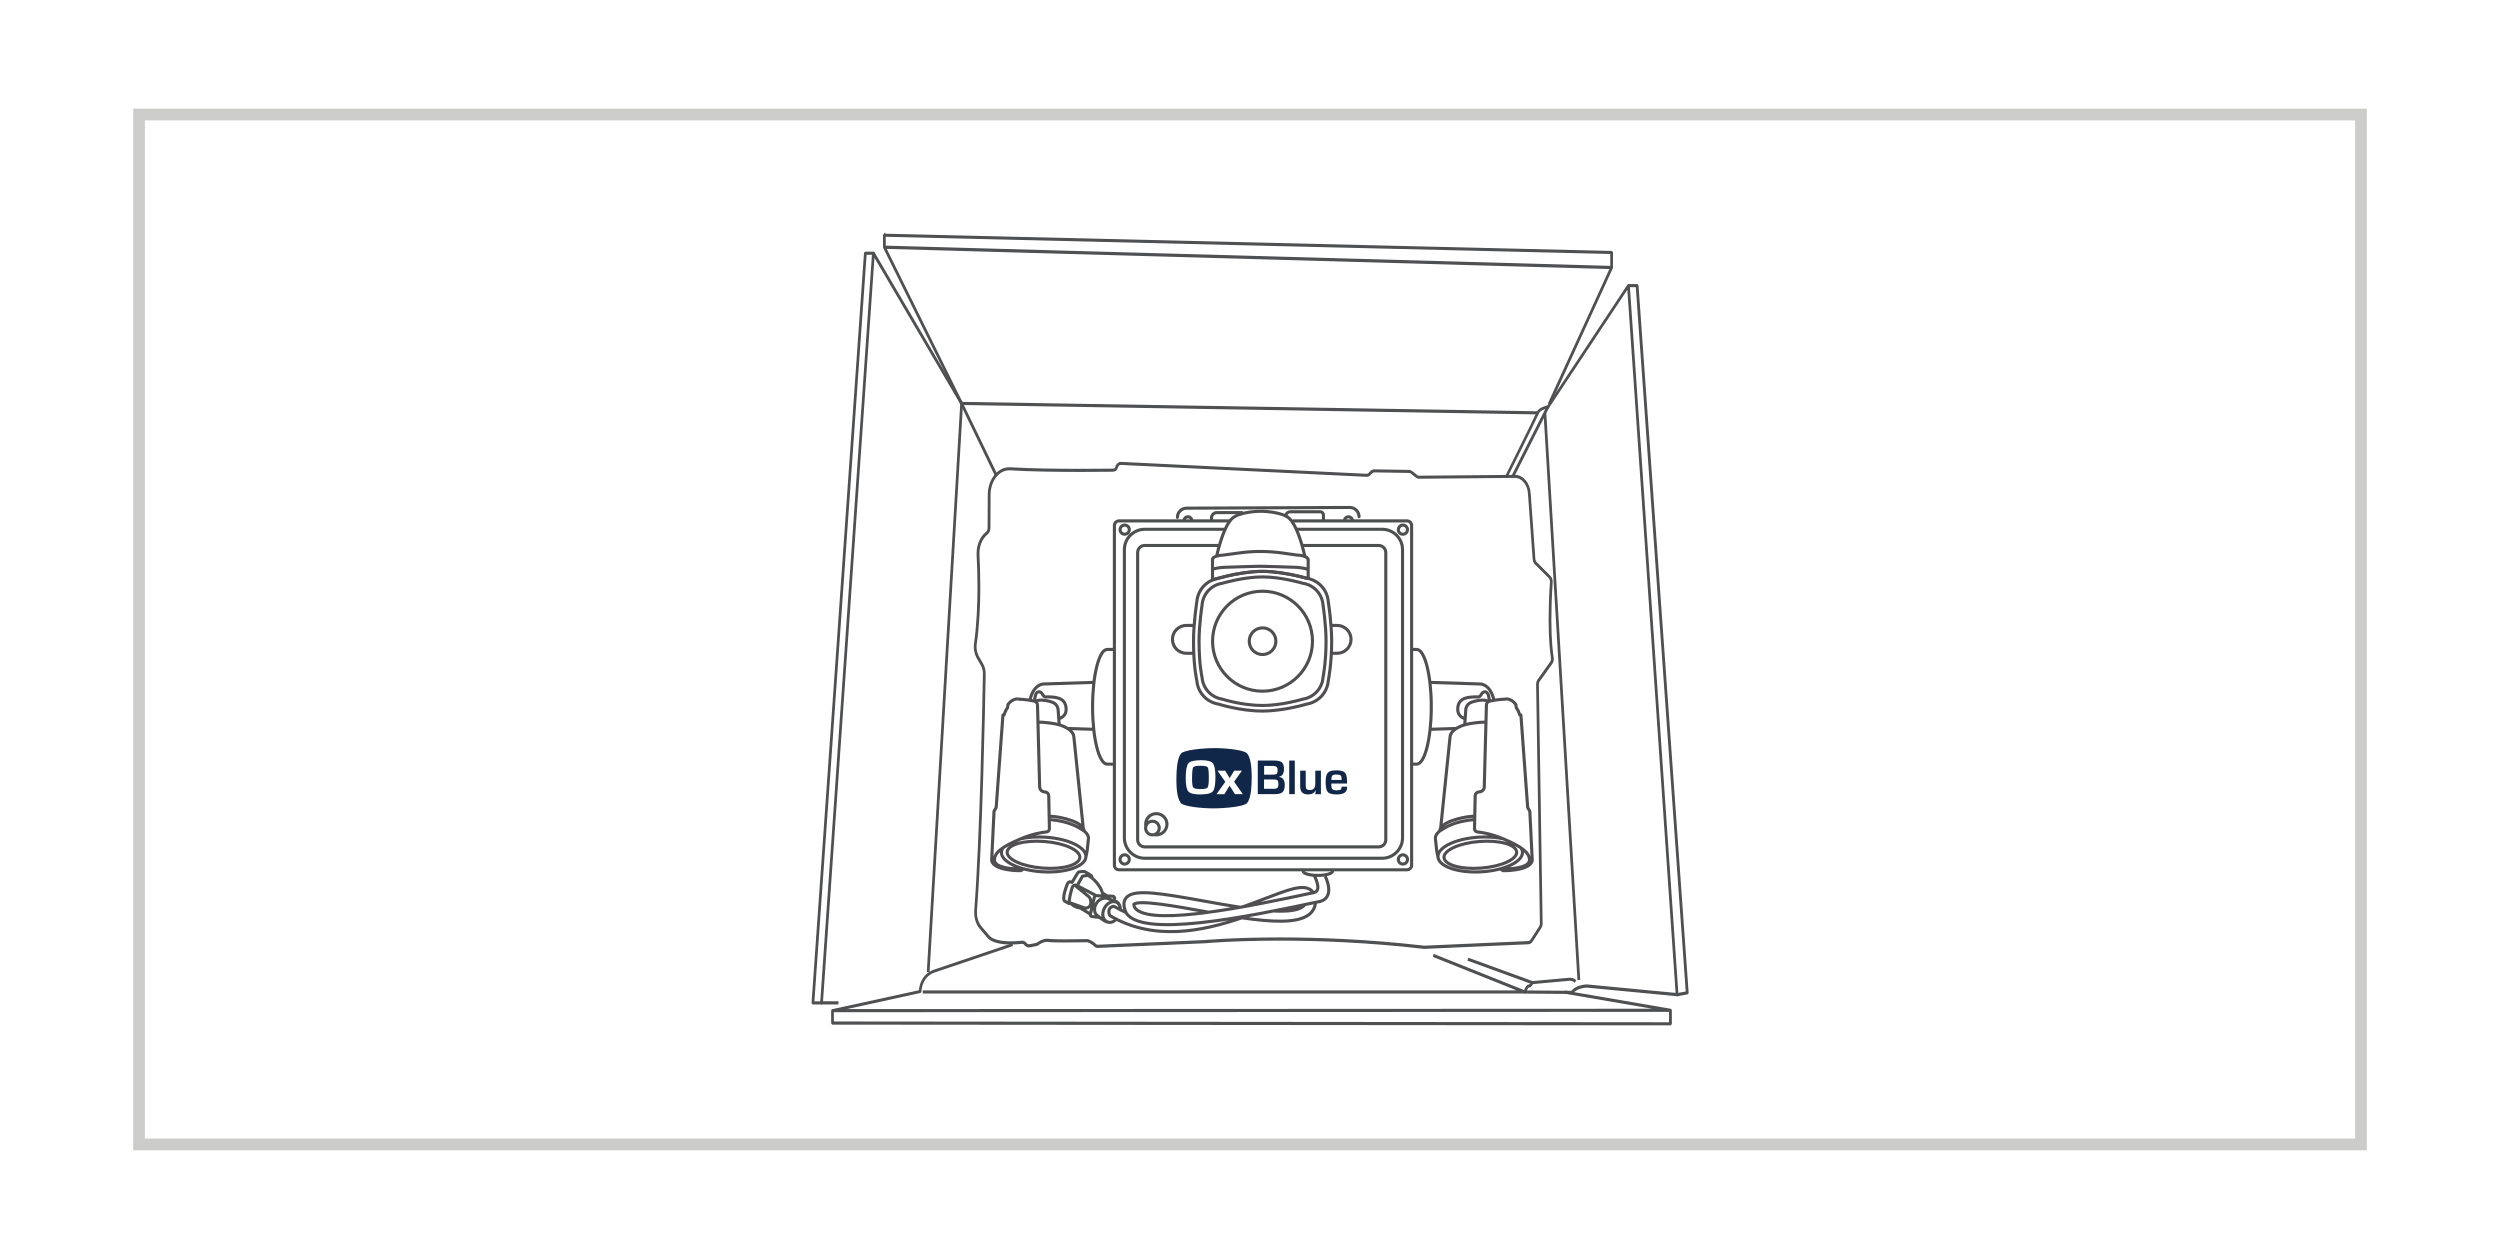 <?xml version="1.0" encoding="UTF-8"?><svg id="Layer_1" xmlns="http://www.w3.org/2000/svg" xmlns:xlink="http://www.w3.org/1999/xlink" viewBox="0 0 418.12 210.58"><defs><style>.cls-1,.cls-2,.cls-3,.cls-4,.cls-5,.cls-6{fill:none;}.cls-2{stroke:#4e5050;stroke-linecap:round;}.cls-2,.cls-5,.cls-6{stroke-width:.52px;}.cls-2,.cls-6{stroke-linejoin:round;}.cls-7{fill:#11274a;}.cls-3{stroke:#4f5052;stroke-width:.26px;}.cls-3,.cls-5{stroke-miterlimit:10;}.cls-8{fill:#4f5052;}.cls-9{clip-path:url(#clippath-1);}.cls-10{clip-path:url(#clippath-3);}.cls-11{clip-path:url(#clippath-4);}.cls-12{clip-path:url(#clippath-2);}.cls-13{clip-path:url(#clippath-5);}.cls-4{stroke:#ccccca;stroke-width:1.96px;}.cls-5,.cls-6{stroke:#504e51;}.cls-14{clip-path:url(#clippath);}</style><clipPath id="clippath"><rect class="cls-1" x="23.25" y="19.16" width="371.62" height="172.25"/></clipPath><clipPath id="clippath-1"><rect class="cls-1" x="23.25" y="19.16" width="371.62" height="172.25"/></clipPath><clipPath id="clippath-2"><rect class="cls-1" x="23.25" y="19.16" width="371.62" height="172.25"/></clipPath><clipPath id="clippath-3"><rect class="cls-1" x="23.25" y="19.16" width="371.62" height="172.25"/></clipPath><clipPath id="clippath-4"><rect class="cls-1" x="23.25" y="19.16" width="371.62" height="172.25"/></clipPath><clipPath id="clippath-5"><rect class="cls-1" x="22.27" y="18.18" width="373.58" height="174.21"/></clipPath></defs><polygon class="cls-8" points="166.7 79.4 160.91 67.41 160.9 67.4 146.16 42.27 145.98 42.34 137.3 167.71 137.4 167.86 140.1 167.86 140.1 167.59 137.51 167.59 146.15 42.7 160.74 67.55 166.52 79.54 166.7 79.4"/><polygon class="cls-3" points="166.7 79.4 160.91 67.41 160.9 67.4 146.16 42.27 145.98 42.34 137.3 167.71 137.4 167.86 140.1 167.86 140.1 167.59 137.51 167.59 146.15 42.7 160.74 67.55 166.52 79.54 166.7 79.4"/><polygon class="cls-8" points="144.73 42.22 144.63 42.34 135.86 167.72 135.96 167.86 137.4 167.86 137.4 167.6 136.07 167.6 144.82 42.48 146.08 42.48 146.08 42.22 144.73 42.22"/><polygon class="cls-3" points="144.73 42.22 144.63 42.34 135.86 167.72 135.96 167.86 137.4 167.86 137.4 167.6 136.07 167.6 144.82 42.48 146.08 42.48 146.08 42.22 144.73 42.22"/><g class="cls-14"><path class="cls-8" d="M252.01,79.76s4.9-9.81,5.24-10.65c.14-.35.55-.6.93-.74.38-.15.72-.19.72-.19l.07-.04,13.42-20.24h1.31l8.37,118.03-1.49.28-8.13-118.45-.2.02,8.14,118.59.12.12,1.69-.31.09-.14-8.38-118.28-.1-.12h-1.45l-.08.05-13.44,20.29.08.09v-.13s-.37.05-.77.2c-.4.16-.86.4-1.05.87-.16.39-1.47,3.06-2.74,5.62-1.27,2.56-2.49,5.01-2.49,5.01l.17.14Z"/><path class="cls-3" d="M252.01,79.76s4.9-9.81,5.24-10.65c.14-.35.55-.6.93-.74.38-.15.72-.19.72-.19l.07-.04,13.42-20.24h1.31l8.37,118.03-1.49.28-8.13-118.45-.2.02,8.14,118.59.12.12,1.69-.31.09-.14-8.38-118.28-.1-.12h-1.45l-.08.05-13.44,20.29.08.09v-.13s-.37.05-.77.2c-.4.16-.86.4-1.05.87-.16.39-1.47,3.06-2.74,5.62-1.27,2.56-2.49,5.01-2.49,5.01l.17.14Z"/></g><polygon class="cls-8" points="253.09 79.75 258.98 68.11 258.81 67.97 252.92 79.6 253.09 79.75"/><polygon class="cls-3" points="253.09 79.75 258.98 68.11 258.81 67.97 252.92 79.6 253.09 79.75"/><g class="cls-9"><path class="cls-8" d="M280.49,166.21l-15.08-1.44h0s-1.89.03-2.54,1.12l.08.08v-.13s-7.95-.06-7.95-.06v.13l.09.06s.09-.24.21-.49c.12-.25.29-.47.35-.44h.07c.19,0,.34-.17.45-.32.11-.15.18-.3.18-.31l-.09-.07v.13s6.27-.57,6.27-.57v-.13s0,.13,0,.13c0,0,.16,0,.35.04.18.03.38.12.44.23l.16-.16c-.14-.21-.37-.28-.57-.32-.2-.04-.37-.04-.38-.04h0l-6.27.57-.08.06s-.06.13-.15.26c-.09.14-.21.25-.3.24h-.02s-.04,0-.04,0c-.23.02-.38.31-.52.56-.13.26-.22.52-.23.52l.09.19,7.95.06.08-.05c.25-.45.85-.72,1.38-.86.53-.14.99-.15.99-.15v-.13s0,.13,0,.13l15.08,1.44v-.26Z"/><path class="cls-3" d="M280.49,166.21l-15.08-1.44h0s-1.89.03-2.54,1.12l.08.08v-.13s-7.95-.06-7.95-.06v.13l.09.06s.09-.24.21-.49c.12-.25.29-.47.35-.44h.07c.19,0,.34-.17.45-.32.11-.15.18-.3.18-.31l-.09-.07v.13s6.27-.57,6.27-.57v-.13s0,.13,0,.13c0,0,.16,0,.35.04.18.03.38.12.44.23l.16-.16c-.14-.21-.37-.28-.57-.32-.2-.04-.37-.04-.38-.04h0l-6.27.57-.08.06s-.06.13-.15.26c-.09.14-.21.25-.3.24h-.02s-.04,0-.04,0c-.23.02-.38.31-.52.56-.13.26-.22.52-.23.52l.09.19,7.95.06.08-.05c.25-.45.85-.72,1.38-.86.53-.14.99-.15.99-.15v-.13s0,.13,0,.13l15.08,1.44v-.26Z"/></g><polyline class="cls-8" points="256.27 164.21 245.65 160.34 245.59 160.59 256.21 164.46"/><polyline class="cls-3" points="256.27 164.21 245.65 160.34 245.59 160.59 256.21 164.46"/><polygon class="cls-8" points="239.8 159.96 254.32 165.77 154.46 165.77 154.46 166.04 254.99 166.04 255.02 165.78 239.86 159.71 239.8 159.96"/><polygon class="cls-3" points="239.8 159.96 254.32 165.77 154.46 165.77 154.46 166.04 254.99 166.04 255.02 165.78 239.86 159.71 239.8 159.96"/><g class="cls-12"><path class="cls-8" d="M169.22,157.91l-13.05,4.41.03.13-.02-.13s-.55.15-1.12.66c-.57.51-1.17,1.4-1.27,2.85h.1s-.02-.12-.02-.12l-14.65,3.2-.08.13v2.07l.1.13,140.14.12.1-.13v-2.26l-.1-.13-140.14.06v.26l140.14-.06v-.26s-17.56-3.02-17.56-3.02l-.03.26,16.05,2.76-138.61.06v.26l140.04-.06v2l-139.94-.13v-1.83l14.57-3.19.08-.12c.1-1.37.65-2.18,1.18-2.66.27-.24.53-.39.73-.49.2-.09.32-.13.32-.13h0s13.05-4.41,13.05-4.41l-.05-.26Z"/><path class="cls-3" d="M169.22,157.91l-13.05,4.41.03.13-.02-.13s-.55.15-1.12.66c-.57.51-1.17,1.4-1.27,2.85h.1s-.02-.12-.02-.12l-14.65,3.2-.08.13v2.07l.1.13,140.14.12.1-.13v-2.26l-.1-.13-140.14.06v.26l140.14-.06v-.26s-17.56-3.02-17.56-3.02l-.03.26,16.05,2.76-138.61.06v.26l140.04-.06v2l-139.94-.13v-1.83l14.57-3.19.08-.12c.1-1.37.65-2.18,1.18-2.66.27-.24.53-.39.73-.49.2-.09.32-.13.32-.13h0s13.05-4.41,13.05-4.41l-.05-.26Z"/></g><path class="cls-8" d="M147.91,39.21l-.1.13v2.01l.02.07,12.9,26.09-5.59,94.93.2.02,5.59-94.97-.02-.08-12.81-25.92,121.27,3.38-10.32,22.54.17.13,10.41-22.74v-.03s.01-.03.01-.03v-2.51l-.1-.13-121.63-2.89ZM148.01,39.47l121.43,2.88v2.25l-121.43-3.39v-1.75Z"/><path class="cls-3" d="M147.91,39.21l-.1.13v2.01l.02.07,12.9,26.09-5.59,94.93.2.02,5.59-94.97-.02-.08-12.81-25.92,121.27,3.38-10.32,22.54.17.13,10.41-22.74v-.03s.01-.03.01-.03v-2.51l-.1-.13-121.63-2.89ZM148.01,39.47l121.43,2.88v2.25l-121.43-3.39v-1.75Z"/><polyline class="cls-8" points="160.82 67.61 257.16 69.18 257.16 68.92 160.83 67.34"/><polyline class="cls-3" points="160.82 67.61 257.16 69.18 257.16 68.92 160.83 67.34"/><polyline class="cls-8" points="258.28 69.06 263.95 163.78 264.15 163.76 258.48 69.04"/><polyline class="cls-3" points="258.28 69.06 263.95 163.78 264.15 163.76 258.48 69.04"/><g class="cls-10"><path class="cls-8" d="M165.43,156.79l-.07.09s.74.96,3.67.96c.55,0,1.17-.03,1.88-.11h.05c.18,0,.35.09.48.26h0s.07-.09.07-.09l-.07.09c.16.22.39.34.62.34h.12s1.13-.22,1.13-.22c.11-.02.22-.07.32-.14.23-.18.81-.57,1.49-.57l.27.02c.43.07,1.52.08,2.7.08,1.59,0,3.33-.04,3.73-.04v-.13s-.02.13-.02.13l.17.03v-.13s-.01.13-.01.13c.21.07.74.3,1.12.7.15.15.33.22.51.22h.03s17.9-.78,17.9-.78h0s1.2-.11,3.38-.22,5.32-.22,9.2-.22c6.37,0,14.74.3,24.06,1.38h.1s0,0,0,0l17.34-.77c.24-.01.47-.15.63-.4l1.44-2.23c.13-.2.2-.46.2-.72v-.02l-.63-39.95v-.02c0-.22.06-.42.18-.58l2.09-2.92c.15-.21.23-.48.23-.76l-.02-.24c-.14-.84-.39-2.85-.39-6.35,0-1.71.06-3.77.22-6.22v-.09c0-.35-.12-.68-.33-.89l-2.31-2.31c-.14-.15-.24-.36-.25-.6l-.79-11c-.12-1.67-1.2-2.95-2.49-2.95h-.02l-16.06.14h0c-.12,0-.24-.04-.34-.13l-.84-.67c-.13-.1-.29-.16-.44-.17l-5.85-.09h-.01c-.19,0-.38.08-.53.24l-.32.32c-.11.12-.26.18-.4.18h-.03l-41.06-1.99h-.03c-.37,0-.7.31-.82.77-.04.17-.11.24-.21.29-.1.05-.25.07-.41.07-.9.01-2.83.03-5.17.03-3.77,0-8.61-.05-11.88-.26h-.18c-1.88,0-3.43,1.97-3.45,4.45l-.03,5.6c0,.28-.11.55-.3.71l-.13.11c-.88.76-1.41,2.03-1.41,3.4v.28c.08,1.36.15,3.23.15,5.34,0,2.93-.14,6.32-.58,9.46-.03.18-.04.37-.04.55,0,.66.17,1.3.47,1.84l.7,1.22c.23.41.36.9.36,1.41v.05c-.08,4.68-.52,27.46-1.45,39.58v.35c-.01.99.31,1.95.88,2.62l1.39,1.63.07-.1-.07.09.07-.09.07-.1-1.39-1.63c-.53-.62-.83-1.5-.83-2.42v-.32c.95-12.14,1.38-34.91,1.46-39.6v-.06c0-.57-.14-1.11-.4-1.57l-.7-1.22c-.28-.49-.43-1.08-.43-1.68,0-.17.01-.34.04-.5.45-3.17.59-6.58.59-9.51,0-2.12-.07-4-.14-5.36v-.26c0-1.28.49-2.47,1.31-3.18l.13-.11c.24-.21.39-.55.39-.93l.03-5.6c.01-2.34,1.47-4.2,3.24-4.2h.17c3.28.22,8.11.27,11.89.27,2.34,0,4.27-.02,5.17-.03.17,0,.33-.01.48-.09.15-.07.27-.22.33-.46.09-.35.34-.59.62-.59h.03s41.07,1.99,41.07,1.99h0,.04c.19,0,.38-.08.53-.24l.32-.32c.12-.12.26-.18.4-.18h0l5.85.09c.12,0,.23.04.34.13l.84.67c.13.11.29.17.45.17h0l16.06-.14h.02c1.18,0,2.17,1.17,2.28,2.71l.79,11c.02.31.14.59.33.78l2.31,2.31c.16.16.25.42.25.68v.07c-.16,2.47-.22,4.53-.22,6.25,0,3.52.25,5.54.39,6.41v.18c.01.21-.05.42-.16.58l-2.09,2.92c-.15.21-.23.48-.23.76v.02s.63,39.95.63,39.95v.02c0,.2-.06.4-.15.55l-1.44,2.23c-.12.18-.29.3-.48.3l-17.34.77h-.09s0,.13,0,.13v-.13c-9.32-1.08-17.69-1.38-24.07-1.38-7.77,0-12.58.44-12.59.44v.13s0-.13,0-.13l-17.9.78h-.02c-.14,0-.28-.05-.38-.16-.42-.44-.98-.67-1.2-.75h0l-.18-.03h0s0,0,0,0c-.4,0-2.13.04-3.73.04-1.17,0-2.27-.02-2.68-.08-.1-.01-.19-.02-.29-.02-.74,0-1.35.41-1.6.6l-.24.11-1.13.21h-.09c-.18,0-.35-.08-.47-.25h0s-.07.09-.07.09l.07-.09c-.16-.22-.39-.34-.62-.34h-.07c-.71.08-1.33.11-1.87.11-1.45,0-2.34-.23-2.87-.46-.26-.11-.43-.22-.53-.3l-.11-.1-.03-.03h0s0,0,0,0l-.07.1Z"/><path class="cls-3" d="M165.43,156.79l-.07.09s.74.96,3.67.96c.55,0,1.17-.03,1.88-.11h.05c.18,0,.35.09.48.26h0s.07-.09.07-.09l-.07.09c.16.22.39.34.62.34h.12s1.13-.22,1.13-.22c.11-.02.22-.07.32-.14.23-.18.81-.57,1.49-.57l.27.02c.43.07,1.52.08,2.7.08,1.59,0,3.33-.04,3.73-.04v-.13s-.02.13-.02.13l.17.03v-.13s-.01.13-.01.13c.21.07.74.3,1.12.7.15.15.33.22.51.22h.03s17.9-.78,17.9-.78h0s1.2-.11,3.38-.22,5.32-.22,9.2-.22c6.37,0,14.74.3,24.06,1.38h.1s0,0,0,0l17.34-.77c.24-.01.47-.15.63-.4l1.44-2.23c.13-.2.2-.46.2-.72v-.02l-.63-39.95v-.02c0-.22.06-.42.18-.58l2.09-2.92c.15-.21.23-.48.23-.76l-.02-.24c-.14-.84-.39-2.85-.39-6.35,0-1.71.06-3.77.22-6.22v-.09c0-.35-.12-.68-.33-.89l-2.31-2.31c-.14-.15-.24-.36-.25-.6l-.79-11c-.12-1.67-1.2-2.95-2.49-2.95h-.02l-16.06.14h0c-.12,0-.24-.04-.34-.13l-.84-.67c-.13-.1-.29-.16-.44-.17l-5.85-.09h-.01c-.19,0-.38.08-.53.24l-.32.32c-.11.12-.26.18-.4.18h-.03l-41.06-1.99h-.03c-.37,0-.7.31-.82.77-.04.17-.11.24-.21.29-.1.05-.25.07-.41.07-.9.01-2.83.03-5.17.03-3.77,0-8.61-.05-11.88-.26h-.18c-1.88,0-3.43,1.97-3.45,4.45l-.03,5.6c0,.28-.11.55-.3.71l-.13.11c-.88.76-1.41,2.03-1.41,3.4v.28c.08,1.36.15,3.23.15,5.34,0,2.93-.14,6.32-.58,9.46-.03.18-.04.37-.04.55,0,.66.17,1.3.47,1.84l.7,1.22c.23.41.36.9.36,1.41v.05c-.08,4.68-.52,27.46-1.45,39.58v.35c-.01.99.31,1.95.88,2.62l1.39,1.63.07-.1-.07.09.07-.09.07-.1-1.39-1.63c-.53-.62-.83-1.5-.83-2.42v-.32c.95-12.14,1.38-34.91,1.46-39.6v-.06c0-.57-.14-1.11-.4-1.57l-.7-1.22c-.28-.49-.43-1.08-.43-1.68,0-.17.01-.34.04-.5.45-3.17.59-6.58.59-9.51,0-2.12-.07-4-.14-5.36v-.26c0-1.28.49-2.47,1.31-3.18l.13-.11c.24-.21.39-.55.39-.93l.03-5.6c.01-2.34,1.47-4.2,3.24-4.2h.17c3.28.22,8.11.27,11.89.27,2.34,0,4.27-.02,5.17-.03.17,0,.33-.01.48-.09.15-.07.27-.22.33-.46.09-.35.34-.59.62-.59h.03s41.07,1.99,41.07,1.99h0,.04c.19,0,.38-.08.53-.24l.32-.32c.12-.12.26-.18.4-.18h0l5.85.09c.12,0,.23.04.34.13l.84.67c.13.11.29.17.45.17h0l16.06-.14h.02c1.18,0,2.17,1.17,2.28,2.71l.79,11c.02.31.14.59.33.78l2.31,2.31c.16.16.25.42.25.68v.07c-.16,2.47-.22,4.53-.22,6.25,0,3.52.25,5.54.39,6.41v.18c.01.21-.05.42-.16.58l-2.09,2.92c-.15.21-.23.48-.23.76v.02s.63,39.95.63,39.95v.02c0,.2-.06.4-.15.55l-1.44,2.23c-.12.18-.29.3-.48.3l-17.34.77h-.09s0,.13,0,.13v-.13c-9.32-1.08-17.69-1.38-24.07-1.38-7.77,0-12.58.44-12.59.44v.13s0-.13,0-.13l-17.9.78h-.02c-.14,0-.28-.05-.38-.16-.42-.44-.98-.67-1.2-.75h0l-.18-.03h0s0,0,0,0c-.4,0-2.13.04-3.73.04-1.17,0-2.27-.02-2.68-.08-.1-.01-.19-.02-.29-.02-.74,0-1.35.41-1.6.6l-.24.11-1.13.21h-.09c-.18,0-.35-.08-.47-.25h0s-.07.09-.07.09l.07-.09c-.16-.22-.39-.34-.62-.34h-.07c-.71.08-1.33.11-1.87.11-1.45,0-2.34-.23-2.87-.46-.26-.11-.43-.22-.53-.3l-.11-.1-.03-.03h0s0,0,0,0l-.07.1Z"/><path class="cls-2" d="M198.01,87.1c0-.37.3-.67.67-.67s.67.3.67.67M224.86,87.1c0-.37.3-.67.67-.67s.67.3.67.67M215.06,86.13c.1-.31.4-.54.75-.54h4.99c.3,0,.54.24.54.54v.85M202.62,86.98v-.35c0-.5.4-.9.9-.9h4.16M193.88,138.49c0,.63-.51,1.14-1.14,1.14s-1.14-.51-1.14-1.14.51-1.14,1.14-1.14,1.14.51,1.14,1.14ZM191.61,138.02c0-.06,0-.11,0-.17,0-.98.8-1.77,1.78-1.77s1.78.79,1.78,1.77-.79,1.78-1.78,1.78c-.11,0-.21,0-.32-.03M217.92,91.23h12.67c.65,0,1.18.53,1.18,1.18v48.05c0,.65-.53,1.18-1.18,1.18h-39.14c-.65,0-1.18-.53-1.18-1.18v-48.05c0-.65.53-1.18,1.18-1.18h12.4M216.95,88.52h14.21c1.88,0,3.41,1.53,3.41,3.41v48.2c0,1.88-1.53,3.41-3.41,3.41h-39.7c-1.88,0-3.41-1.53-3.41-3.41v-48.2c0-1.88,1.53-3.41,3.41-3.41h13.37M188.87,143.74c0,.42-.34.77-.77.77s-.77-.34-.77-.77.34-.77.77-.77.77.34.77.77ZM235.4,143.74c0,.42-.34.77-.77.77s-.76-.34-.76-.77.34-.77.76-.77.77.34.77.77ZM188.87,88.59c0,.42-.34.76-.77.76s-.77-.34-.77-.76.34-.77.77-.77.77.34.77.77ZM235.4,88.59c0,.42-.34.76-.77.76s-.76-.34-.76-.76.34-.77.76-.77.77.34.77.77ZM216.32,87.12h19c.43,0,.77.35.77.77v56.81c0,.43-.35.77-.77.77h-48.17c-.43,0-.77-.35-.77-.77v-56.81c0-.43.35-.77.77-.77h18.45M196.92,86.53c0-.85.69-1.54,1.54-1.54l27.28-.12c.85,0,1.55.69,1.56,1.54"/><path class="cls-7" d="M200.79,128.07c-.71,0-1.12.09-1.24.28-.12.18-.18.82-.18,1.91,0,.81.07,1.29.21,1.46s.55.25,1.23.25,1.04-.09,1.17-.28c.13-.19.2-.75.19-1.69,0-.94-.06-1.5-.18-1.67s-.53-.26-1.21-.26"/><path class="cls-7" d="M208.57,126.01c-.51-.6-3.58-.89-5.36-.89-2,0-5.18.3-5.69.91-.51.6-.77,2.09-.77,4.45,0,1.98.26,3.27.78,3.85.52.58,3.6.87,5.38.87,1.97,0,5.15-.3,5.66-.89.51-.59.77-2.02.77-4.29,0-2.08-.25-3.41-.77-4.01M202.82,132.37c-.29.33-1,.5-2.12.5-1.01,0-1.66-.17-1.95-.5-.29-.33-.44-1.06-.44-2.18,0-1.34.15-2.18.44-2.53.29-.34,1-.51,2.14-.52,1.01,0,1.66.17,1.95.51.29.34.44,1.1.44,2.28,0,1.29-.15,2.1-.44,2.43M206.55,132.83l-.9-1.43-.88,1.43h-1.32l1.48-2.07-1.31-1.87h1.29l.75,1.25.76-1.25h1.29l-1.31,1.85,1.46,2.08h-1.29Z"/><path class="cls-7" d="M210.36,132.82v-5.62h2.73c.64,0,1.08.1,1.31.31.23.21.35.6.34,1.17,0,.69-.27,1.1-.82,1.23v.02c.63.1.95.54.95,1.34,0,.57-.12.98-.37,1.21-.24.23-.67.34-1.28.34h-2.88ZM211.42,129.56h1.29c.42,0,.69-.04.8-.14.11-.09.17-.31.17-.65,0-.45-.25-.67-.76-.67h-1.5v1.46ZM211.42,131.93h1.52c.36,0,.59-.06.7-.16.11-.1.17-.32.17-.64s-.06-.55-.18-.64c-.12-.09-.41-.13-.87-.13h-1.35v1.58Z"/></g><rect class="cls-7" x="215.62" y="127.2" width=".93" height="5.62"/><g class="cls-11"><path class="cls-7" d="M220.92,128.89v3.94h-.93l.05-.68h-.02c-.18.48-.6.72-1.25.72-.88,0-1.32-.45-1.32-1.34v-2.64h.93v2.42c0,.33.04.55.14.66.09.1.28.16.57.16.6,0,.89-.36.89-1.09v-2.15h.93Z"/><path class="cls-7" d="M224.37,131.57h.93v.15c0,.77-.57,1.15-1.71,1.15-.77,0-1.28-.13-1.52-.4-.24-.27-.36-.83-.36-1.69,0-.77.12-1.28.37-1.55s.73-.39,1.46-.39c.69,0,1.16.13,1.4.39.24.26.35.76.35,1.52v.29h-2.63c0,.09,0,.15,0,.17,0,.39.06.65.18.78.12.13.35.19.71.19s.56-.04.67-.12c.1-.08.16-.24.16-.49M224.38,130.45v-.16c0-.31-.06-.52-.17-.61-.11-.09-.34-.14-.7-.14s-.57.06-.68.17c-.1.12-.16.36-.16.73h1.7Z"/><path class="cls-2" d="M222.87,145.71c0,.38-1.1.7-2.46.7s-2.46-.31-2.46-.7"/><path class="cls-6" d="M213.39,107.24c0,1.23-1,2.23-2.23,2.23s-2.23-1-2.23-2.23,1-2.23,2.23-2.23,2.23,1,2.23,2.23ZM217.93,116.92s-3.49,1.07-6.77,1.07c-3.46,0-6.77-1.07-6.77-1.07-1.81-.29-3.19-1.77-3.34-3.59,0,0-.51-2.08-.51-6.09,0-2.83.51-6.09.51-6.09.15-1.83,1.54-3.31,3.34-3.59,0,0,3.57-1.07,6.77-1.07s6.77,1.07,6.77,1.07c1.81.28,3.19,1.77,3.34,3.59,0,0,.51,3.34.51,6.09,0,3.58-.51,6.09-.51,6.09-.15,1.82-1.53,3.31-3.34,3.59ZM219.51,107.24c0-4.61-3.74-8.36-8.36-8.36s-8.35,3.74-8.35,8.36,3.74,8.36,8.35,8.36,8.36-3.74,8.36-8.36ZM222.72,107.23c0,3.89-.57,6.62-.57,6.62-.16,1.99-1.66,3.6-3.63,3.91,0,0-3.79,1.16-7.36,1.16-3.76,0-7.36-1.16-7.36-1.16-1.97-.31-3.47-1.92-3.63-3.91,0,0-.56-2.26-.56-6.62,0-3.07.56-6.62.56-6.62.17-1.98,1.67-3.59,3.63-3.9h0c.16-.05,2.02-.59,4.27-.91.99-.14,2.06-.24,3.09-.24s2.06.1,3.04.24c2.25.32,4.15.86,4.32.9h0c1.97.32,3.47,1.93,3.63,3.91,0,0,.57,3.64.57,6.62Z"/><path class="cls-5" d="M199.57,104.6h-1.15c-1.29,0-2.33,1.04-2.33,2.33s1.04,2.33,2.33,2.33h1.15M222.48,104.6h1.15c1.29,0,2.33,1.04,2.33,2.33s-1.04,2.33-2.33,2.33h-1.15"/><path class="cls-6" d="M177.21,120.16c.62-.23,1.12-.71,1.1-1.59-.05-2-1.9-2-3.25-2.02,0,0-.42.14-.7-.42-.28-.56-.97-.63-1.18.14-.06.24-.12.53-.16.82M173.29,117.3c.38-.33,1.47-.21,2.15-.03.67.18,1.38.39,1.54,1.44M177.15,121.22c-.78-.23-2.7-.5-3.51-.42M174.7,140.74c3.36.26,6,1.47,5.9,2.7-.1,1.23-2.9,2.01-6.25,1.74-3.36-.26-6-1.47-5.9-2.7.1-1.23,2.9-2.01,6.25-1.74ZM171.21,145.32c-1.65.09-4.86-.15-4.89-1.46-.04-1.31,1.42-2.31,4.32-3.54,2.04-.87,3.63-1.11,4.39-1.18.28-.03.48-.26.48-.54l-.11-5.51c0-.32-.25-.59-.57-.63l-.22-.03c-.41-.06-.72-.4-.73-.81l-.36-13.68c0-.32-.23-.6-.54-.68-1.16-.28-2.73-.34-2.73-.34M181.37,139.02c-.96-.64-2.42-1.65-5.85-1.95M181.17,138.49c-.76-1.31-4.62-2.04-5.72-1.97M181.56,143.6l.27-1.35.21-1.98c.11-.6-.67-1.26-.67-1.26l-.2-.53-1.57-15.25c-.12-1.38-2.45-2.01-2.45-2.01l-.18-2.52M170.74,140.28c1.14-.25,2.51-.36,3.98-.27,3.9.22,6.99,1.7,6.9,3.3-.09,1.6-3.33,2.72-7.23,2.5s-6.99-1.7-6.9-3.3c.01-.24.09-.46.24-.68M181.56,143.6c-.45,1.44-3.52,2.42-7.18,2.21-1.15-.06-2.23-.24-3.18-.49h.02s-.51.3-.51.3c0,0-4.44.08-4.86-1.67l.4-8.27.36-.63,1.13-15.47h.19s.25-.87.58-1.19l.07-.56s.65-.98,1.66-.94M178.68,121.84l4.14.13M182.82,114.13l-8.39.27c-1.34.23-1.91,1.57-2.16,2.64M186.18,108.62h-1.01c-1.35,0-2.44,4.29-2.44,9.59s1.09,9.59,2.44,9.59h1.01M244.9,120.16c-.62-.23-1.12-.71-1.1-1.59.05-2,1.9-2,3.25-2.02,0,0,.42.14.7-.42.28-.56.97-.63,1.18.14.06.24.12.53.15.82M248.82,117.3c-.38-.33-1.47-.21-2.15-.03-.67.18-1.39.39-1.54,1.44M244.96,121.22c.78-.23,2.7-.5,3.51-.42M247.41,140.74c-3.36.26-6,1.47-5.9,2.7.1,1.23,2.89,2.01,6.25,1.74,3.36-.26,6-1.47,5.9-2.7-.1-1.23-2.9-2.01-6.25-1.74ZM250.9,145.32c1.66.09,4.86-.15,4.9-1.46.04-1.31-1.43-2.31-4.32-3.54-2.04-.87-3.63-1.11-4.39-1.18-.28-.03-.48-.26-.48-.54l.11-5.51c0-.32.25-.59.57-.63l.22-.03c.41-.06.72-.4.73-.81l.36-13.68c0-.32.23-.6.54-.68,1.16-.28,2.72-.34,2.72-.34M240.75,139.02c.96-.64,2.42-1.65,5.85-1.95M240.94,138.49c.76-1.31,4.62-2.04,5.72-1.97M240.55,143.6l-.27-1.35-.21-1.98c-.11-.6.68-1.26.68-1.26l.2-.53,1.57-15.25c.12-1.38,2.45-2.01,2.45-2.01l.18-2.52M251.38,140.28c-1.14-.25-2.51-.36-3.98-.27-3.9.22-6.99,1.7-6.9,3.3.09,1.6,3.33,2.72,7.23,2.5,3.9-.22,6.99-1.7,6.9-3.3-.01-.24-.1-.46-.24-.68M240.55,143.6c.45,1.44,3.52,2.42,7.18,2.21,1.15-.06,2.23-.24,3.18-.49h-.02s.51.3.51.3c0,0,4.44.08,4.87-1.67l-.41-8.27-.36-.63-1.13-15.47h-.19s-.25-.87-.58-1.19l-.08-.56s-.65-.98-1.66-.94M243.44,121.84l-4.14.13M239.29,114.13l8.39.27c1.34.23,1.91,1.57,2.16,2.64M235.93,108.62h1.01c1.35,0,2.44,4.29,2.44,9.59s-1.09,9.59-2.44,9.59h-1.01M203.47,93.04c.59-2.51,1.46-5.26,2.61-6.34,1.15-1.08,4.32-1.18,4.32-1.18h.91s3.17.1,4.32,1.18c1.15,1.08,2.02,3.83,2.61,6.34M218.76,95.24c-.31-.17-1.29-.31-1.81-.35-.52-.04-5.99-.18-5.99-.18h-.38s-5.47.14-5.99.18c-.52.03-1.5.17-1.81.35M218.79,93.53v.03s0-.02,0-.03h0ZM218.79,93.56v3.14h-.28c-.17-.04-2.07-.58-4.32-.9-.98-.14-2.03-.24-3.04-.24s-2.1.1-3.09.24c-2.25.32-4.11.86-4.27.9l-1,.28v-3.42s0-.02,0-.03c.05-.49,1.26-.69,1.78-.69l2.83-.38c2.3-.31,4.62-.3,6.92.01l2.66.37c.51,0,1.72.2,1.77.69,0,0,0,.03,0,.03ZM202.81,93.53s0,.03,0,.03v-.03h0Z"/><path class="cls-6" d="M188.19,152.37c2.04,4.81,20.78.88,32.1-1.51,3.36-.42,1.34-4.33,1.34-4.33M201.38,152.67c5.96-.75,12.92-2.23,18.38-3.39,1.47-.32-.01-2.95-.01-2.95M218.16,151.35c-1.69.35-3.36.7-4.99,1.02,2.18.09,3.91-.09,4.74-.75.11-.08.19-.17.26-.27ZM202.17,152.57c-.41-.07-.81-.15-1.22-.22-4.2-.76-10.54-1.91-11.32-1.1.02.34.15.63.47.89,1.63,1.35,6.44,1.19,12.07.43ZM186.47,151.66c.61.37,1.24.69,1.87.96-.25-.44-.36-.95-.36-1.47.01-.49.22-.91.6-1.22,1.47-1.2,5.57-.53,12.68.75,1.98.36,4.1.74,6.17,1.06.13-.02.27-.05.4-.07,1.32-.46,2.57-.94,3.72-1.38,3.94-1.51,6.33-2.43,7.68-1.45.18.13.33.29.45.47M220.01,150.96c-.06.8-.43,1.48-1.06,1.98-1.9,1.52-6.24,1.29-11.24.56-6.56,2.24-14.79,3.99-22.12-.39"/><path class="cls-2" d="M186.36,151.62c.08-.12-1.29-.03-.79,1.43M179.98,148.23l2.09,1.71c.13.11.23.25.28.41.21.66.05,1.05-.17,1.28-.23.23-.58.3-.89.19l-2.44-.87s-.18-.33.45-2.43c.09-.29.17-.35.29-.43.13-.09.22-.08.58.02l.87-1.57.92-.15.65.43M183.37,149.81l-3.17-1.67M185.36,154.24s-.41-.01-1.25-.65c-.84-.64-.88-.76-.88-.76,0,0-.45-.77.13-1.73.58-.96,1.53-.94,1.86-.85.33.09,1.67.66,1.67.66,0,0,.39.39.39.6M185.23,149.88l-.8-.47M182.37,152.89l.66-2.84c.04-.15.18-.26.34-.25l1.77.07M186.67,153.76c-.49.53-1.1.63-1.61.36-.66-.35-.82-1.35-.35-2.24.47-.89,1.38-1.32,2.05-.97.36.19.57.56.61,1.01l-.11-.45c0-.21-.39-.6-.39-.6,0,0-.25-.1-.56-.23h-.01s.1-.3.1-.3c.06-.17-.03-.36-.21-.43h0s-.07-.02-.11-.02l-.91-.04h.03s-.8-.47-.8-.47v.02c-.14-.54-.56-1.52-1.79-2.59h0s0,0,0,0c.04-.13-.07-.34-.07-.34l-.5-.34M182.04,146.13l-.69-.38s-.29.03-.62.03-.47.2-.47.2l-.97,1.6c-.23-.09-.47-.27-.78.26-.96,2.47-.49,2.84-.49,2.84l.72.41h-.02s.78.09.78.09M179.16,151.15c.63.66,1.52.71,1.52.71h0l1.65,1.01h0c-.04.2.11.39.31.42l1.25.14-.04-.03c.07.05.14.11.22.17.84.64,1.25.65,1.25.65"/></g><g class="cls-13"><rect class="cls-4" x="23.25" y="19.16" width="371.62" height="172.25"/></g></svg>